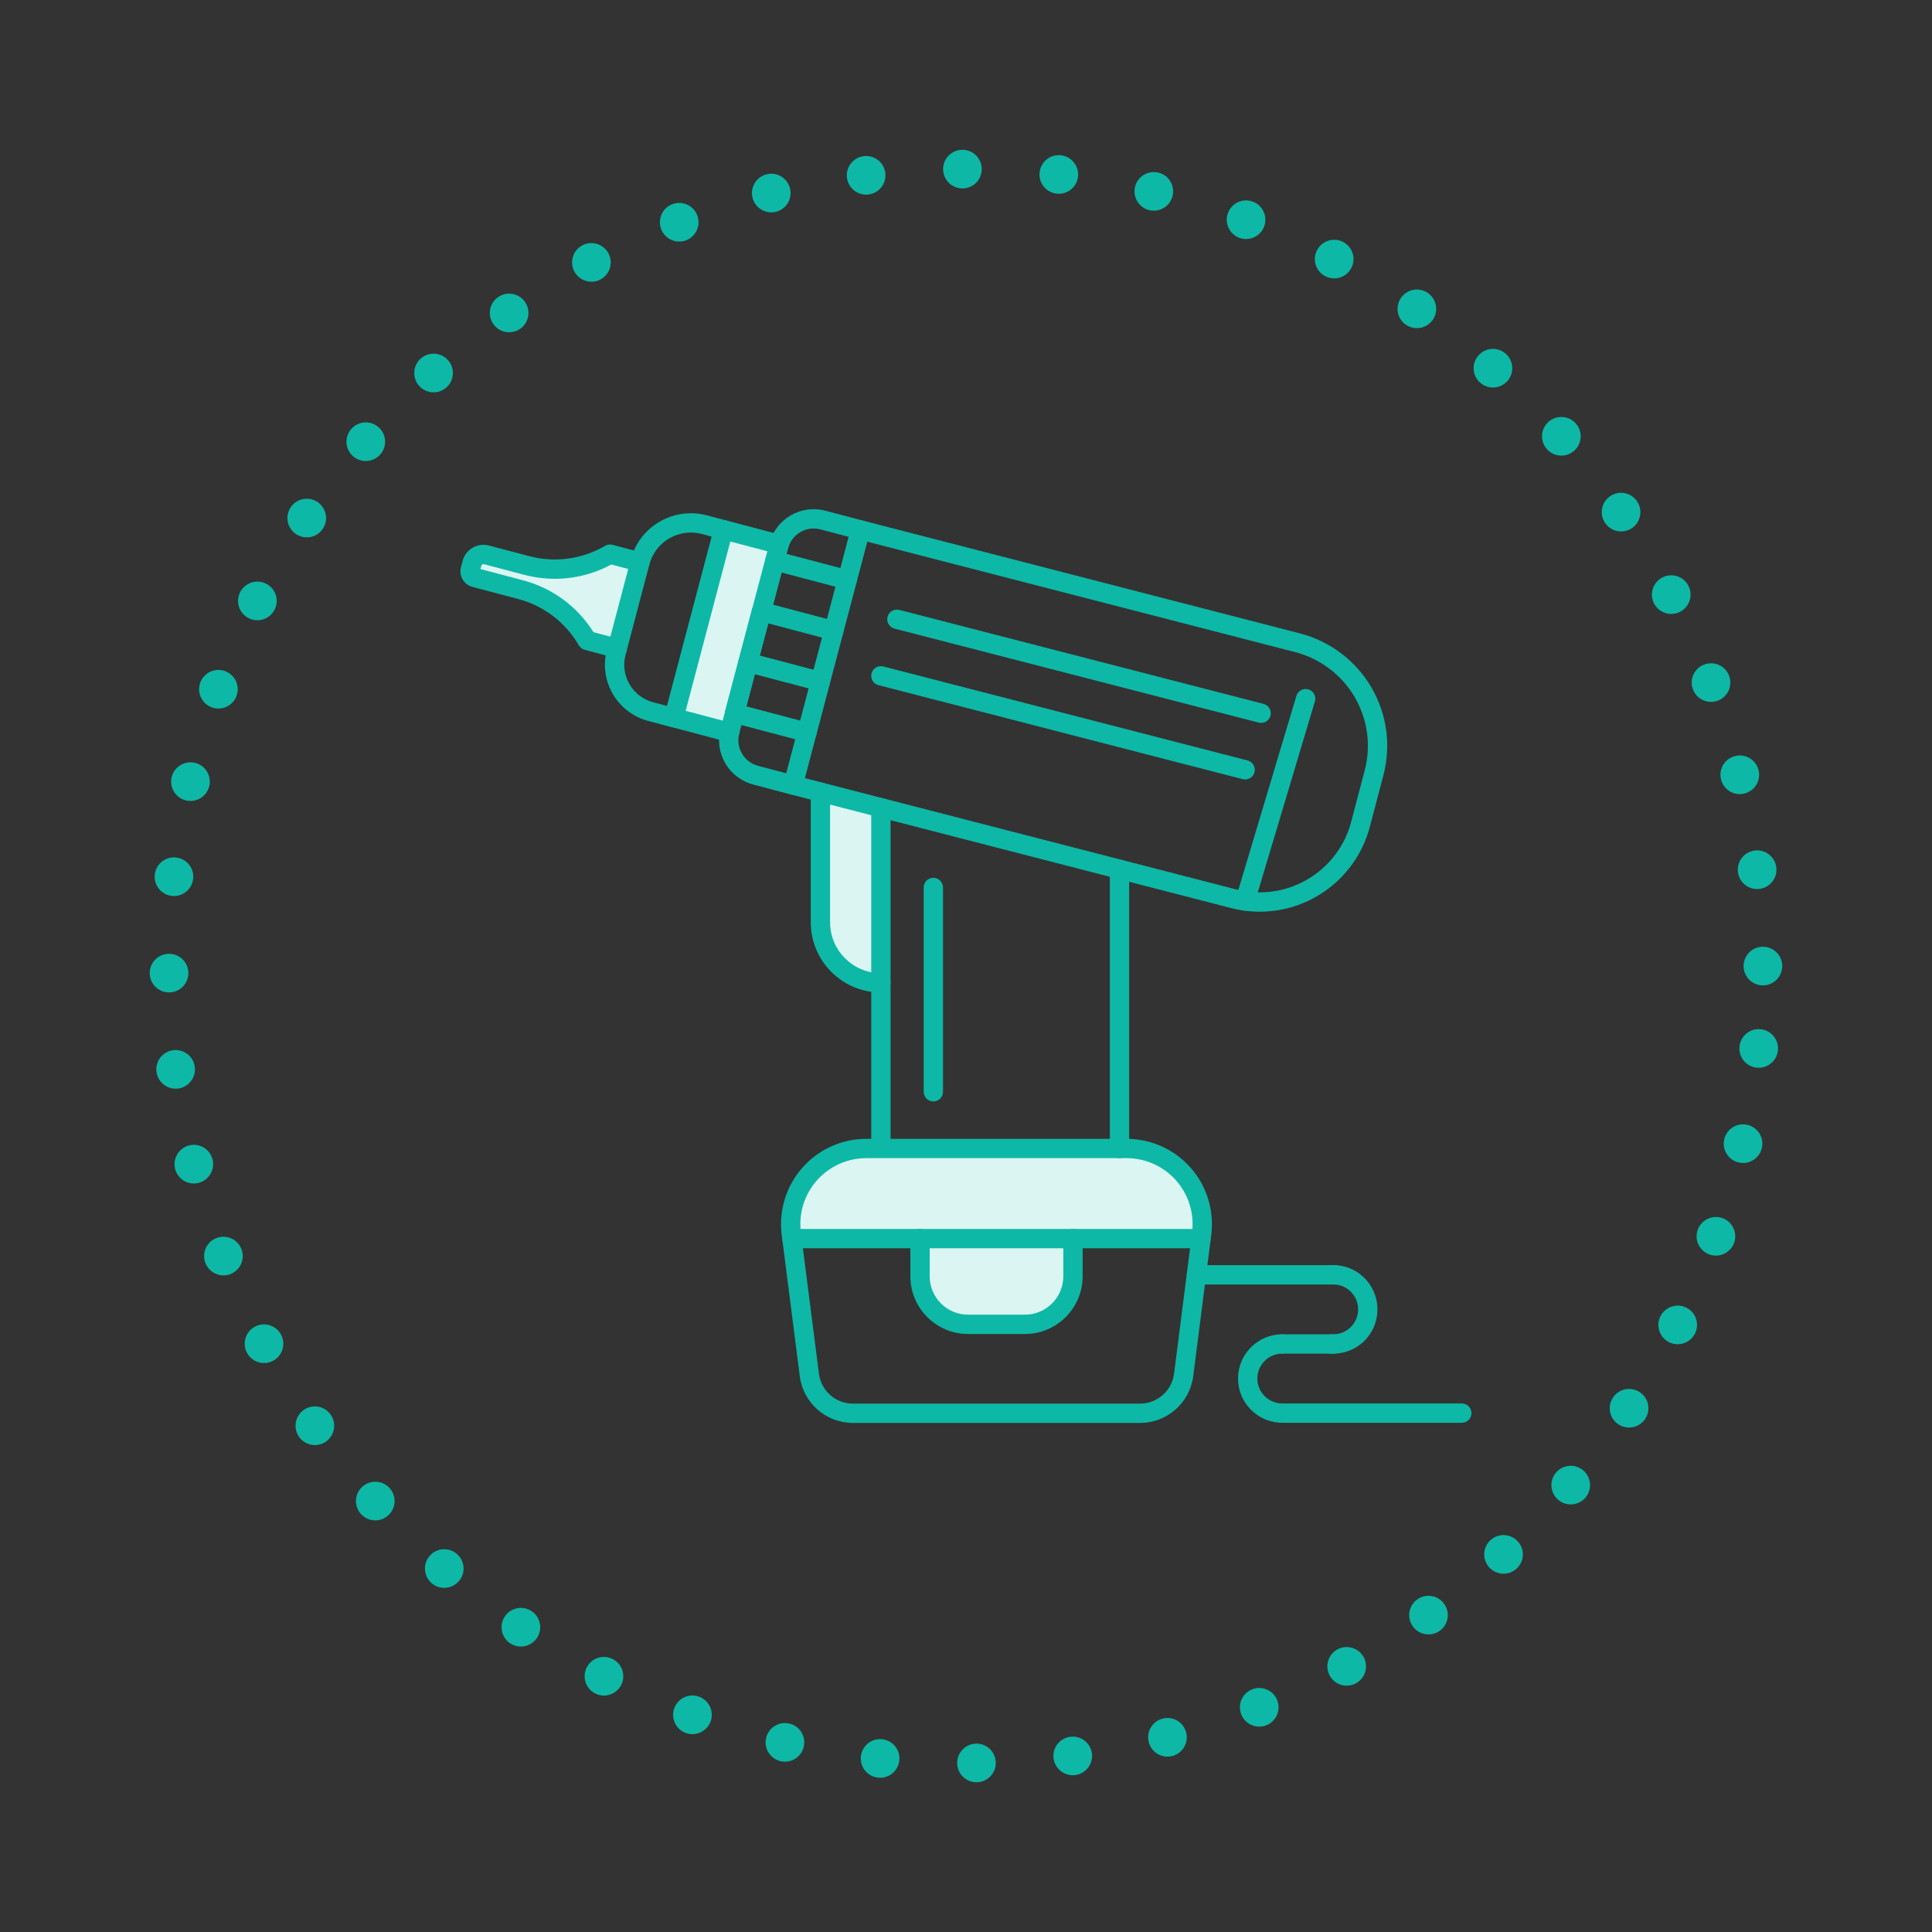 <?xml version="1.0" encoding="utf-8"?>
<!-- Generator: Adobe Illustrator 16.0.0, SVG Export Plug-In . SVG Version: 6.00 Build 0)  -->
<!DOCTYPE svg PUBLIC "-//W3C//DTD SVG 1.1//EN" "http://www.w3.org/Graphics/SVG/1.1/DTD/svg11.dtd">
<svg version="1.1" id="圖層_1" xmlns="http://www.w3.org/2000/svg" xmlns:xlink="http://www.w3.org/1999/xlink" x="0px" y="0px"
	 width="400px" height="400px" viewBox="0 0 400 400" enable-background="new 0 0 400 400" xml:space="preserve">
<rect x="0" y="0" width="400" height="400" fill="#333333" stroke="none"/>
<g>
	<defs>
		<rect id="SVGID_1_" x="31" y="31.01" width="337.99" height="337.99"/>
	</defs>
	<clipPath id="SVGID_2_">
		<use xlink:href="#SVGID_1_"  overflow="visible"/>
	</clipPath>
	<path clip-path="url(#SVGID_2_)" fill="#0DB8A6" d="M198.17,365.051c-0.02-2.211,1.74-4.021,3.951-4.051
		c2.209-0.029,4.02,1.74,4.049,3.95c0.03,2.2-1.74,4.021-3.949,4.05h-0.051C199.99,369,198.2,367.24,198.17,365.051 M181.791,368.04
		L181.791,368.04c-2.2-0.229-3.79-2.2-3.55-4.399c0.23-2.2,2.2-3.79,4.4-3.551c2.2,0.23,3.79,2.211,3.55,4.4
		c-0.22,2.05-1.95,3.58-3.97,3.58C182.07,368.07,181.93,368.061,181.791,368.04 M218.131,364.07c-0.291-2.19,1.25-4.2,3.439-4.49
		s4.2,1.24,4.5,3.431c0.29,2.189-1.25,4.199-3.439,4.5c-0.181,0.02-0.36,0.029-0.53,0.029
		C220.121,367.54,218.4,366.08,218.131,364.07 M161.61,364.63L161.61,364.63c-2.16-0.5-3.5-2.649-2.99-4.8
		c0.49-2.149,2.65-3.49,4.8-2.99s3.49,2.65,2.99,4.801c-0.43,1.85-2.08,3.1-3.89,3.1C162.22,364.74,161.91,364.7,161.61,364.63
		 M237.84,360.7c-0.56-2.14,0.721-4.32,2.86-4.88s4.32,0.73,4.88,2.86c0.551,2.14-0.729,4.33-2.859,4.88
		c-0.34,0.09-0.68,0.13-1.021,0.13C239.93,363.69,238.311,362.5,237.84,360.7 M141.99,358.79c-2.08-0.75-3.15-3.05-2.39-5.13
		c0.76-2.07,3.06-3.14,5.13-2.38c2.08,0.76,3.15,3.05,2.39,5.13c-0.6,1.62-2.13,2.63-3.76,2.63
		C142.9,359.04,142.44,358.96,141.99,358.79 M256.99,354.95c-0.811-2.05,0.2-4.38,2.25-5.189c2.051-0.811,4.381,0.189,5.189,2.25
		c0.811,2.05-0.189,4.38-2.25,5.189c-0.479,0.19-0.979,0.28-1.469,0.28C259.121,357.48,257.61,356.521,256.99,354.95 M123.22,350.61
		c-1.96-1-2.74-3.41-1.74-5.38s3.41-2.75,5.38-1.74c1.97,1,2.75,3.41,1.75,5.38c-0.71,1.38-2.12,2.181-3.57,2.181
		C124.43,351.051,123.811,350.91,123.22,350.61 M275.301,346.91c-1.051-1.939-0.34-4.37,1.6-5.42c1.939-1.06,4.37-0.34,5.43,1.6
		c1.061,1.94,0.34,4.37-1.6,5.421c-0.609,0.329-1.26,0.489-1.91,0.489C277.4,349,276.03,348.25,275.301,346.91 M105.601,340.221
		c-1.83-1.24-2.31-3.73-1.08-5.561c1.24-1.83,3.72-2.31,5.56-1.08c1.83,1.24,2.31,3.73,1.08,5.561c-0.78,1.14-2.04,1.76-3.33,1.76
		C107.07,340.9,106.291,340.681,105.601,340.221 M292.5,336.721c-1.279-1.801-0.869-4.301,0.93-5.58
		c1.801-1.29,4.301-0.87,5.58,0.93c1.281,1.8,0.871,4.29-0.93,5.58c-0.699,0.5-1.52,0.74-2.32,0.74
		C294.51,338.391,293.28,337.811,292.5,336.721 M89.36,327.771c-1.67-1.44-1.85-3.97-0.4-5.641c1.44-1.67,3.97-1.85,5.64-0.399
		c1.67,1.439,1.85,3.97,0.4,5.64c-0.79,0.91-1.9,1.38-3.02,1.38C91.05,328.75,90.121,328.431,89.36,327.771 M308.34,324.521
		c-1.489-1.63-1.379-4.16,0.25-5.65c1.631-1.49,4.16-1.38,5.65,0.25c1.5,1.63,1.381,4.16-0.25,5.65c-0.77,0.7-1.73,1.05-2.699,1.05
		C310.211,325.82,309.131,325.38,308.34,324.521 M74.73,313.46c-1.48-1.63-1.36-4.159,0.28-5.649c1.63-1.48,4.16-1.36,5.65,0.279
		c1.48,1.641,1.36,4.171-0.28,5.65c-0.77,0.7-1.73,1.04-2.68,1.04C76.61,314.78,75.521,314.33,74.73,313.46 M322.601,310.511
		c-1.681-1.44-1.87-3.971-0.431-5.641c1.44-1.68,3.961-1.87,5.641-0.43c1.67,1.439,1.869,3.96,0.43,5.64
		c-0.8,0.92-1.91,1.391-3.04,1.391C324.28,311.471,323.351,311.16,322.601,310.511 M61.92,297.5L61.92,297.5
		c-1.27-1.81-0.84-4.3,0.96-5.58c1.8-1.279,4.3-0.85,5.58,0.96c1.27,1.801,0.84,4.301-0.96,5.57c-0.7,0.5-1.51,0.74-2.31,0.74
		C63.94,299.19,62.7,298.601,61.92,297.5 M335.061,294.891c-1.84-1.23-2.33-3.71-1.101-5.551c1.221-1.84,3.71-2.329,5.551-1.1
		c1.83,1.22,2.33,3.71,1.1,5.54c-0.77,1.16-2.04,1.78-3.33,1.78C336.521,295.561,335.74,295.34,335.061,294.891 M51.141,280.101
		L51.141,280.101c-1.05-1.95-0.33-4.37,1.62-5.42c1.94-1.051,4.37-0.32,5.42,1.62c1.04,1.949,0.32,4.369-1.62,5.42
		c-0.61,0.33-1.26,0.479-1.9,0.479C53.24,282.2,51.86,281.44,51.141,280.101 M345.551,277.88c-1.971-0.989-2.761-3.399-1.771-5.369
		c1-1.971,3.41-2.761,5.38-1.771c1.971,1,2.76,3.4,1.76,5.38c-0.699,1.391-2.109,2.19-3.569,2.19
		C346.74,278.311,346.131,278.17,345.551,277.88 M42.53,261.511L42.53,261.511c-0.8-2.051,0.21-4.381,2.27-5.181
		s4.38,0.21,5.18,2.271c0.81,2.06-0.21,4.38-2.26,5.18c-0.48,0.19-0.98,0.28-1.46,0.28C44.66,264.061,43.15,263.09,42.53,261.511
		 M353.9,259.721c-2.07-0.75-3.15-3.04-2.4-5.11c0.75-2.08,3.04-3.16,5.12-2.41s3.15,3.04,2.41,5.12h-0.01
		c-0.58,1.63-2.12,2.64-3.76,2.64C354.811,259.96,354.351,259.891,353.9,259.721 M36.25,242.021h0.01
		c-0.55-2.141,0.74-4.32,2.88-4.87c2.14-0.55,4.32,0.74,4.86,2.88h0.01c0.54,2.14-0.75,4.32-2.89,4.87c-0.33,0.09-0.67,0.13-1,0.13
		C38.34,245.03,36.72,243.82,36.25,242.021 M359.99,240.681c-2.16-0.49-3.5-2.63-3.01-4.78c0.49-2.16,2.63-3.51,4.78-3.021
		c2.159,0.49,3.51,2.641,3.02,4.79c-0.43,1.86-2.08,3.11-3.899,3.11C360.58,240.78,360.29,240.75,359.99,240.681 M32.4,221.91
		c-0.28-2.189,1.26-4.189,3.45-4.479c2.19-0.28,4.2,1.27,4.48,3.46c0.29,2.189-1.26,4.189-3.45,4.479
		c-0.17,0.021-0.35,0.03-0.52,0.03C34.38,225.4,32.66,223.931,32.4,221.91 M363.71,221.051c-2.199-0.23-3.8-2.19-3.569-4.391
		c0.229-2.2,2.189-3.8,4.39-3.57c2.19,0.221,3.79,2.19,3.57,4.391v-0.01c-0.21,2.06-1.95,3.6-3.98,3.6
		C363.99,221.07,363.851,221.061,363.71,221.051 M31,201.5c-0.02-2.21,1.76-4.01,3.96-4.029c2.21-0.021,4.02,1.75,4.04,3.96
		s-1.76,4.02-3.97,4.04H35C32.8,205.471,31.021,203.7,31,201.5 M360.99,200.011c0-2.21,1.79-4,4-4s4,1.79,4,4s-1.79,4-4,4
		S360.99,202.221,360.99,200.011 M35.57,185.49c-2.19-0.25-3.77-2.229-3.53-4.42c0.25-2.2,2.22-3.78,4.42-3.53
		c2.2,0.24,3.78,2.221,3.53,4.42c-0.23,2.04-1.96,3.551-3.97,3.551C35.871,185.511,35.72,185.5,35.57,185.49 M359.82,180.54
		c-0.26-2.189,1.3-4.18,3.5-4.45c2.19-0.26,4.18,1.301,4.45,3.5c0.26,2.19-1.3,4.181-3.5,4.45c-0.16,0.021-0.32,0.03-0.48,0.03
		C361.801,184.07,360.07,182.58,359.82,180.54 M38.51,165.721c-2.15-0.511-3.48-2.67-2.97-4.82c0.51-2.14,2.66-3.47,4.82-2.97
		c2.14,0.51,3.47,2.67,2.97,4.819c-0.44,1.84-2.08,3.08-3.89,3.08C39.13,165.83,38.82,165.79,38.51,165.721 M356.32,161.37
		c-0.53-2.149,0.78-4.319,2.93-4.84c2.141-0.53,4.311,0.78,4.841,2.92c0.529,2.15-0.78,4.32-2.931,4.84
		c-0.319,0.08-0.64,0.12-0.96,0.12C358.41,164.41,356.771,163.19,356.32,161.37 M43.831,146.45c-2.07-0.77-3.13-3.07-2.36-5.14
		c0.76-2.07,3.06-3.13,5.14-2.36c2.07,0.771,3.13,3.07,2.36,5.14c-0.6,1.61-2.13,2.61-3.75,2.61
		C44.76,146.7,44.291,146.62,43.831,146.45 M350.511,142.75c-0.79-2.069,0.25-4.38,2.31-5.16c2.07-0.789,4.38,0.25,5.17,2.311
		c0.78,2.07-0.26,4.38-2.32,5.16c-0.47,0.18-0.949,0.26-1.42,0.26C352.641,145.32,351.12,144.34,350.511,142.75 M51.45,127.971
		c-1.96-1.011-2.73-3.42-1.72-5.391c1.02-1.96,3.43-2.729,5.39-1.72c1.97,1.02,2.74,3.43,1.72,5.39c-0.71,1.38-2.11,2.17-3.56,2.17
		C52.67,128.42,52.041,128.28,51.45,127.971 M342.471,124.98c-1.03-1.96-0.28-4.38,1.67-5.41c1.96-1.03,4.38-0.28,5.41,1.67
		c1.029,1.96,0.279,4.37-1.67,5.41c-0.601,0.31-1.24,0.46-1.87,0.46C344.58,127.11,343.19,126.33,342.471,124.98 M61.26,110.57
		c-1.83-1.25-2.3-3.74-1.06-5.56c1.25-1.83,3.74-2.301,5.56-1.061c1.83,1.25,2.3,3.73,1.06,5.561c-0.78,1.14-2.03,1.75-3.31,1.75
		C62.73,111.261,61.95,111.03,61.26,110.57 M332.341,108.311c-1.261-1.811-0.811-4.311,1-5.57c1.819-1.26,4.31-0.81,5.569,1.01
		c1.26,1.811,0.811,4.311-1,5.57c-0.7,0.48-1.49,0.71-2.279,0.71C334.36,110.03,333.12,109.431,332.341,108.311 M73.101,94.46
		c-1.67-1.449-1.83-3.979-0.38-5.64c1.45-1.66,3.98-1.83,5.64-0.38c1.67,1.46,1.84,3.979,0.38,5.649c-0.79,0.9-1.9,1.36-3.01,1.36
		C74.791,95.45,73.86,95.13,73.101,94.46 M320.271,92.99L320.271,92.99c-1.47-1.65-1.32-4.18,0.33-5.65
		c1.649-1.47,4.18-1.319,5.649,0.33c1.471,1.65,1.32,4.181-0.33,5.65c-0.76,0.67-1.709,1.01-2.66,1.01
		C322.16,94.33,321.061,93.88,320.271,92.99 M86.791,79.9c-1.48-1.64-1.34-4.17,0.3-5.65c1.65-1.47,4.17-1.34,5.65,0.301
		c1.48,1.649,1.34,4.18-0.3,5.649c-0.77,0.69-1.72,1.03-2.67,1.03C88.67,81.23,87.581,80.78,86.791,79.9 M306.45,79.23
		c-1.659-1.46-1.819-3.99-0.35-5.641c1.46-1.659,3.989-1.819,5.64-0.359c1.66,1.46,1.82,3.99,0.36,5.649
		c-0.79,0.891-1.9,1.351-3.011,1.351C308.16,80.23,307.211,79.9,306.45,79.23 M102.141,67.09c-1.27-1.81-0.83-4.31,0.97-5.57h0.01
		c1.81-1.27,4.3-0.83,5.57,0.98c1.26,1.81,0.83,4.3-0.98,5.57c-0.7,0.49-1.5,0.72-2.3,0.72
		C104.15,68.791,102.911,68.2,102.141,67.09 M291.08,67.24L291.08,67.24c-1.82-1.25-2.279-3.74-1.029-5.56
		c1.25-1.82,3.74-2.29,5.56-1.03c1.819,1.25,2.28,3.74,1.03,5.56c-0.77,1.13-2.03,1.73-3.301,1.73
		C292.561,67.94,291.771,67.71,291.08,67.24 M118.92,56.22c-1.05-1.95-0.31-4.38,1.64-5.42c1.95-1.04,4.37-0.3,5.41,1.65
		c1.04,1.95,0.31,4.37-1.64,5.41c-0.6,0.32-1.25,0.47-1.88,0.47C121.021,58.33,119.641,57.57,118.92,56.22 M274.381,57.19
		c-1.961-1.02-2.721-3.44-1.701-5.4c1.031-1.96,3.441-2.72,5.4-1.69c1.961,1.02,2.721,3.43,1.7,5.39c-0.72,1.37-2.11,2.15-3.55,2.15
		C275.601,57.64,274.971,57.5,274.381,57.19 M136.891,47.45c-0.79-2.06,0.23-4.37,2.29-5.17c2.06-0.79,4.38,0.23,5.17,2.29
		c0.8,2.06-0.23,4.38-2.29,5.18c-0.47,0.18-0.96,0.27-1.44,0.27C139.021,50.021,137.5,49.041,136.891,47.45 M256.58,49.24
		c-2.07-0.78-3.119-3.09-2.34-5.15c0.78-2.07,3.08-3.12,5.15-2.34c2.07,0.77,3.109,3.08,2.34,5.15c-0.6,1.6-2.13,2.59-3.75,2.59
		C257.521,49.49,257.041,49.41,256.58,49.24 M155.8,40.94c-0.53-2.14,0.77-4.31,2.91-4.85s4.31,0.76,4.85,2.91
		c0.54,2.14-0.76,4.31-2.9,4.85c-0.33,0.08-0.66,0.12-0.98,0.12C157.891,43.97,156.26,42.76,155.8,40.94 M237.94,43.51
		c-2.14-0.52-3.46-2.68-2.94-4.83c0.51-2.14,2.68-3.46,4.82-2.95c2.15,0.52,3.471,2.68,2.95,4.83c-0.44,1.83-2.08,3.06-3.88,3.06
		C238.58,43.62,238.26,43.59,237.94,43.51 M175.351,36.791c-0.27-2.19,1.28-4.19,3.48-4.46h-0.01c2.2-0.28,4.2,1.28,4.47,3.47
		c0.28,2.19-1.28,4.19-3.47,4.46c-0.17,0.03-0.34,0.04-0.5,0.04C177.331,40.3,175.61,38.82,175.351,36.791 M218.75,40.09
		c-2.189-0.25-3.77-2.24-3.51-4.43c0.25-2.19,2.24-3.77,4.43-3.51c2.201,0.25,3.771,2.24,3.521,4.43c-0.24,2.04-1.97,3.54-3.97,3.54
		C219.061,40.12,218.91,40.11,218.75,40.09 M195.26,35.03c-0.01-2.21,1.78-4.01,3.98-4.02c2.21-0.01,4.01,1.78,4.02,3.99
		c0.011,2.21-1.77,4-3.979,4.01h-0.02C197.061,39.01,195.271,37.24,195.26,35.03"/>
</g>
<polygon fill="#DBF5F2" points="161.31,112.711 161.24,112.99 160.42,116.101 157.64,126.62 152.09,147.671 151.12,151.36 
	151.04,151.641 139.51,148.591 149.78,109.671 "/>
<g>
	<defs>
		<rect id="SVGID_3_" x="31" y="31.01" width="337.99" height="337.99"/>
	</defs>
	<clipPath id="SVGID_4_">
		<use xlink:href="#SVGID_3_"  overflow="visible"/>
	</clipPath>
	<path clip-path="url(#SVGID_4_)" fill="#DBF5F2" d="M132.51,116.37l-4.71,17.88h-0.01l-6.21-1.64
		c-3.04-5.221-8.02-9.01-13.86-10.55l-9.39-2.48c-0.72-0.19-1.15-0.93-0.96-1.65l0.35-1.3c0.16-0.63,0.57-1.17,1.14-1.5
		c0.56-0.33,1.23-0.42,1.86-0.25l8.32,2.19c5.83,1.54,12.04,0.7,17.26-2.34L132.51,116.37z"/>
	<path clip-path="url(#SVGID_4_)" fill="#DBF5F2" d="M182.38,167.24v36.24c-6.91,0-12.52-5.61-12.52-12.53V164l12.52,3.23V167.24z"
		/>
	<path clip-path="url(#SVGID_4_)" fill="#DBF5F2" d="M245.01,243.091c2.98,3.38,4.351,7.869,3.781,12.34l-0.131,1.01h-26.51h-31.67
		h-26.52l-0.13-1.01c-0.57-4.471,0.8-8.96,3.78-12.34c2.97-3.37,7.25-5.311,11.75-5.311h3.02h49.4h1.479
		C237.76,237.78,242.041,239.721,245.01,243.091"/>
	<path clip-path="url(#SVGID_4_)" fill="#DBF5F2" d="M222.15,256.44v7.8c0,5.49-4.46,9.95-9.949,9.95H200.42
		c-5.49,0-9.94-4.46-9.94-9.95v-7.8H222.15z"/>
	<path clip-path="url(#SVGID_4_)" fill="#0DB8A6" d="M260.836,188.756c-1.1,0-2.21-0.077-3.326-0.236
		c-0.824-0.102-1.719-0.276-2.627-0.515l-91.182-23.528c-1.07-0.275-1.713-1.366-1.437-2.436c0.276-1.07,1.369-1.713,2.436-1.438
		l91.19,23.53c0.744,0.195,1.465,0.336,2.146,0.421c9.859,1.402,19.174-4.794,21.709-14.404l2.79-10.6
		c1.372-5.193,0.631-10.612-2.083-15.262c-2.684-4.574-7.164-7.954-12.291-9.272l-90.521-23.359
		c-1.07-0.276-1.713-1.367-1.437-2.438c0.276-1.068,1.368-1.713,2.436-1.436l90.52,23.359c6.148,1.58,11.523,5.636,14.745,11.124
		c3.257,5.578,4.143,12.076,2.499,18.304l-2.79,10.599C280.85,181.648,271.385,188.755,260.836,188.756"/>
	<path clip-path="url(#SVGID_4_)" fill="#0DB8A6" d="M152.092,149.671c-0.17,0-0.341-0.021-0.512-0.067
		c-1.069-0.281-1.705-1.376-1.423-2.443l5.549-21.048c0.281-1.069,1.375-1.709,2.443-1.427c1.068,0.281,1.707,1.375,1.425,2.443
		l-5.55,21.052C153.787,149.078,152.978,149.671,152.092,149.671"/>
	<path clip-path="url(#SVGID_4_)" fill="#0DB8A6" d="M164.202,164.541c-0.169,0-0.341-0.021-0.512-0.066l-7.77-2.05
		c-2.42-0.646-4.518-2.246-5.76-4.393c-1.274-2.191-1.621-4.744-0.973-7.185c0.284-1.068,1.38-1.701,2.447-1.42
		c1.068,0.283,1.703,1.379,1.42,2.446c-0.374,1.406-0.173,2.881,0.566,4.15c0.716,1.238,1.928,2.16,3.326,2.534l5.831,1.538
		l12.919-48.953l-5.836-1.539c-1.412-0.373-2.888-0.173-4.15,0.564c-1.263,0.735-2.164,1.918-2.535,3.33
		c-0.282,1.068-1.377,1.706-2.443,1.426c-1.068-0.281-1.707-1.375-1.425-2.443c0.643-2.446,2.202-4.496,4.39-5.77
		c2.186-1.273,4.737-1.62,7.183-0.976l7.771,2.051c0.513,0.135,0.951,0.469,1.218,0.927c0.267,0.459,0.341,1.005,0.205,1.518
		l-13.94,52.819C165.897,163.947,165.088,164.541,164.202,164.541"/>
	<path clip-path="url(#SVGID_4_)" fill="#0DB8A6" d="M151.041,153.641c-0.169,0-0.341-0.021-0.512-0.067l-11.53-3.05
		c-1.068-0.283-1.705-1.377-1.422-2.444c0.282-1.067,1.379-1.705,2.444-1.423l9.601,2.54l9.248-35.061l-9.599-2.531
		c-1.069-0.282-1.706-1.376-1.425-2.443c0.282-1.068,1.377-1.705,2.444-1.425l11.53,3.04c1.058,0.279,1.696,1.356,1.431,2.418
		l-0.896,3.415l-9.392,35.581C152.712,153.066,151.913,153.641,151.041,153.641"/>
	<path clip-path="url(#SVGID_4_)" fill="#0DB8A6" d="M139.511,150.591c-0.168,0-0.339-0.021-0.509-0.066l-4.8-1.26
		c-3.073-0.813-5.741-2.848-7.323-5.584c-1.615-2.77-2.054-6.008-1.233-9.112l4.93-18.708c1.489-5.652,6.611-9.602,12.456-9.602
		c1.104,0,2.21,0.144,3.287,0.427l3.973,1.051c1.067,0.283,1.703,1.378,1.422,2.444l-10.27,38.92
		C141.208,149.998,140.397,150.591,139.511,150.591 M143.032,110.259c-4.03,0-7.562,2.723-8.588,6.621l-4.931,18.714
		c-0.547,2.068-0.254,4.229,0.825,6.08c1.056,1.826,2.835,3.181,4.883,3.723l2.865,0.752l9.25-35.056l-2.038-0.539
		C144.557,110.358,143.793,110.259,143.032,110.259"/>
	<path clip-path="url(#SVGID_4_)" fill="#0DB8A6" d="M127.792,136.251c-0.169,0-0.341-0.021-0.512-0.067l-6.21-1.64
		c-0.513-0.135-0.951-0.469-1.218-0.927c-2.79-4.792-7.28-8.209-12.641-9.623l-9.391-2.48c-1.785-0.472-2.854-2.308-2.383-4.094
		l0.352-1.31c0.284-1.117,1.041-2.115,2.07-2.711c1.003-0.591,2.242-0.757,3.383-0.45l8.308,2.187
		c5.358,1.415,10.95,0.657,15.744-2.134c0.458-0.267,1.003-0.341,1.518-0.205l6.21,1.641c1.067,0.28,1.704,1.375,1.422,2.443
		c-0.282,1.067-1.376,1.707-2.444,1.423l-5.428-1.433c-5.549,2.989-11.922,3.749-18.042,2.133l-8.319-2.189
		c-0.124-0.034-0.238-0.019-0.335,0.038c-0.117,0.068-0.189,0.161-0.217,0.271l-0.186,0.691l8.758,2.312
		c6.123,1.615,11.292,5.42,14.642,10.757l5.428,1.435c1.068,0.281,1.705,1.376,1.423,2.443
		C129.487,135.658,128.678,136.251,127.792,136.251"/>
	<path clip-path="url(#SVGID_4_)" fill="#0DB8A6" d="M175.412,122.051c-0.169,0-0.34-0.021-0.511-0.066l-14.99-3.95
		c-1.068-0.281-1.706-1.375-1.424-2.443c0.281-1.068,1.377-1.704,2.443-1.425l14.99,3.95c1.068,0.281,1.706,1.376,1.425,2.443
		C177.108,121.457,176.298,122.051,175.412,122.051"/>
	<path clip-path="url(#SVGID_4_)" fill="#0DB8A6" d="M172.632,132.581c-0.169,0-0.341-0.021-0.512-0.067l-14.99-3.96
		c-1.068-0.282-1.706-1.376-1.423-2.444c0.281-1.068,1.375-1.707,2.444-1.423l14.99,3.96c1.068,0.282,1.705,1.376,1.423,2.444
		C174.327,131.987,173.518,132.581,172.632,132.581"/>
	<path clip-path="url(#SVGID_4_)" fill="#0DB8A6" d="M169.862,143.101c-0.169,0-0.34-0.021-0.511-0.066l-14.99-3.949
		c-1.068-0.282-1.706-1.376-1.425-2.444c0.282-1.068,1.378-1.703,2.444-1.424l14.99,3.949c1.068,0.281,1.706,1.376,1.425,2.443
		C171.558,142.507,170.748,143.101,169.862,143.101"/>
	<path clip-path="url(#SVGID_4_)" fill="#0DB8A6" d="M167.082,153.631c-0.169,0-0.341-0.021-0.512-0.067l-14.99-3.96
		c-1.068-0.281-1.705-1.376-1.423-2.443c0.282-1.069,1.376-1.708,2.445-1.423l14.989,3.96c1.068,0.281,1.705,1.376,1.423,2.443
		C168.777,153.038,167.968,153.631,167.082,153.631"/>
	<path clip-path="url(#SVGID_4_)" fill="#0DB8A6" d="M231.78,239.78c-1.104,0-2-0.896-2-2v-57.8c0-1.104,0.896-2,2-2s2,0.896,2,2
		v57.8C233.78,238.885,232.885,239.78,231.78,239.78"/>
	<path clip-path="url(#SVGID_4_)" fill="#0DB8A6" d="M182.38,237.67c-1.104,0-2-0.895-2-2v-68.43c0-1.104,0.896-2,2-2
		c1.105,0,2,0.896,2,2v68.43C184.38,236.775,183.485,237.67,182.38,237.67"/>
	<path clip-path="url(#SVGID_4_)" fill="#0DB8A6" d="M182.38,205.48c-8.006,0-14.52-6.518-14.52-14.53v-26.949c0-1.105,0.896-2,2-2
		c1.105,0,2,0.895,2,2v26.949c0,5.807,4.719,10.53,10.52,10.53c1.105,0,2,0.896,2,2C184.38,204.586,183.485,205.48,182.38,205.48"/>
	<path clip-path="url(#SVGID_4_)" fill="#0DB8A6" d="M236.051,294.601h-59.48c-5.569,0-10.292-4.162-10.984-9.682l-3.74-29.232
		c-0.643-5.044,0.911-10.116,4.264-13.919c3.353-3.805,8.182-5.987,13.25-5.987h53.9c5.067,0,9.896,2.183,13.25,5.988
		c3.353,3.802,4.907,8.874,4.264,13.915l-3.729,29.239C246.34,290.44,241.613,294.601,236.051,294.601 M179.36,239.78
		c-3.919,0-7.655,1.688-10.25,4.632c-2.592,2.941-3.793,6.864-3.296,10.766l3.74,29.238c0.443,3.528,3.458,6.185,7.016,6.185h59.48
		c3.555,0,6.576-2.658,7.025-6.184l3.73-29.241c0.497-3.899-0.704-7.822-3.296-10.763c-2.595-2.944-6.331-4.633-10.25-4.633H179.36z
		"/>
	<path clip-path="url(#SVGID_4_)" fill="#0DB8A6" d="M248.66,258.44h-84.7c-1.104,0-2-0.896-2-2c0-1.104,0.896-2,2-2h84.7
		c1.105,0,2,0.896,2,2C250.66,257.545,249.766,258.44,248.66,258.44"/>
	<path clip-path="url(#SVGID_4_)" fill="#0DB8A6" d="M212.2,276.19h-11.78c-6.583,0-11.94-5.361-11.94-11.95v-7.8
		c0-1.104,0.896-2,2-2c1.105,0,2,0.896,2,2v7.8c0,4.384,3.562,7.95,7.94,7.95h11.78c4.384,0,7.95-3.566,7.95-7.95v-7.8
		c0-1.104,0.896-2,2-2c1.105,0,2,0.896,2,2v7.8C224.15,270.829,218.789,276.19,212.2,276.19"/>
	<path clip-path="url(#SVGID_4_)" fill="#0DB8A6" d="M193.24,228.04c-1.105,0-2-0.895-2-2v-42.3c0-1.104,0.895-2,2-2
		c1.104,0,2,0.896,2,2v42.3C195.24,227.146,194.344,228.04,193.24,228.04"/>
	<path clip-path="url(#SVGID_4_)" fill="#0DB8A6" d="M261.102,149.671c-0.165,0-0.333-0.02-0.501-0.064l-75.41-19.46
		c-1.069-0.275-1.713-1.366-1.437-2.436c0.277-1.07,1.369-1.712,2.436-1.438l75.41,19.461c1.07,0.275,1.713,1.366,1.438,2.436
		C262.804,149.072,261.992,149.671,261.102,149.671"/>
	<path clip-path="url(#SVGID_4_)" fill="#0DB8A6" d="M257.791,161.381c-0.166,0-0.332-0.021-0.5-0.063l-75.41-19.461
		c-1.069-0.275-1.713-1.366-1.437-2.436c0.277-1.07,1.369-1.713,2.436-1.437l75.409,19.46c1.07,0.275,1.714,1.366,1.438,2.436
		C259.494,160.782,258.682,161.381,257.791,161.381"/>
	<path clip-path="url(#SVGID_4_)" fill="#0DB8A6" d="M257.791,188.541c-0.189,0-0.383-0.027-0.574-0.085
		c-1.058-0.316-1.658-1.432-1.343-2.489l12.53-41.89c0.316-1.059,1.431-1.658,2.488-1.343c1.06,0.316,1.66,1.432,1.344,2.489
		l-12.53,41.89C259.447,187.98,258.652,188.541,257.791,188.541"/>
	<path clip-path="url(#SVGID_4_)" fill="#0DB8A6" d="M276.45,265.94H247.7c-1.104,0-2-0.896-2-2c0-1.104,0.896-2,2-2h28.75
		c1.104,0,2,0.896,2,2C278.45,265.045,277.555,265.94,276.45,265.94"/>
	<path clip-path="url(#SVGID_4_)" fill="#0DB8A6" d="M276.37,280.251h-10.89c-1.104,0-2-0.896-2-2c0-1.105,0.896-2,2-2h10.89
		c1.104,0,2,0.895,2,2C278.37,279.354,277.475,280.251,276.37,280.251"/>
	<path clip-path="url(#SVGID_4_)" fill="#0DB8A6" d="M302.65,294.57h-37.17c-1.105,0-2-0.896-2-2c0-1.105,0.895-2,2-2h37.17
		c1.104,0,2,0.895,2,2C304.65,293.674,303.754,294.57,302.65,294.57"/>
	<path clip-path="url(#SVGID_4_)" fill="#0DB8A6" d="M265.48,294.57c-5.051,0-9.16-4.109-9.16-9.16s4.109-9.16,9.16-9.16
		c1.104,0,2,0.896,2,2c0,1.105-0.896,2-2,2c-2.845,0-5.16,2.315-5.16,5.16s2.315,5.16,5.16,5.16c1.104,0,2,0.895,2,2
		C267.48,293.674,266.584,294.57,265.48,294.57"/>
	<path clip-path="url(#SVGID_4_)" fill="#0DB8A6" d="M275.985,280.266c-0.181,0-0.372-0.007-0.563-0.021
		c-1.102-0.082-1.928-1.041-1.846-2.142c0.082-1.103,1.037-1.918,2.143-1.848c0.167,0.013,0.336,0.014,0.498,0
		c2.693-0.128,4.8-2.21,4.957-4.845c0.084-1.387-0.377-2.719-1.295-3.754c-0.914-1.029-2.172-1.64-3.545-1.72
		c-0.201-0.016-0.369-0.016-0.529-0.002c-1.102,0.084-2.063-0.74-2.148-1.842c-0.085-1.101,0.739-2.063,1.84-2.147
		c0.361-0.027,0.731-0.028,1.103,0c2.409,0.14,4.647,1.226,6.272,3.055c1.629,1.835,2.444,4.197,2.297,6.65
		c-0.281,4.679-4.022,8.376-8.703,8.597C276.318,280.26,276.156,280.266,275.985,280.266"/>
</g>
</svg>
